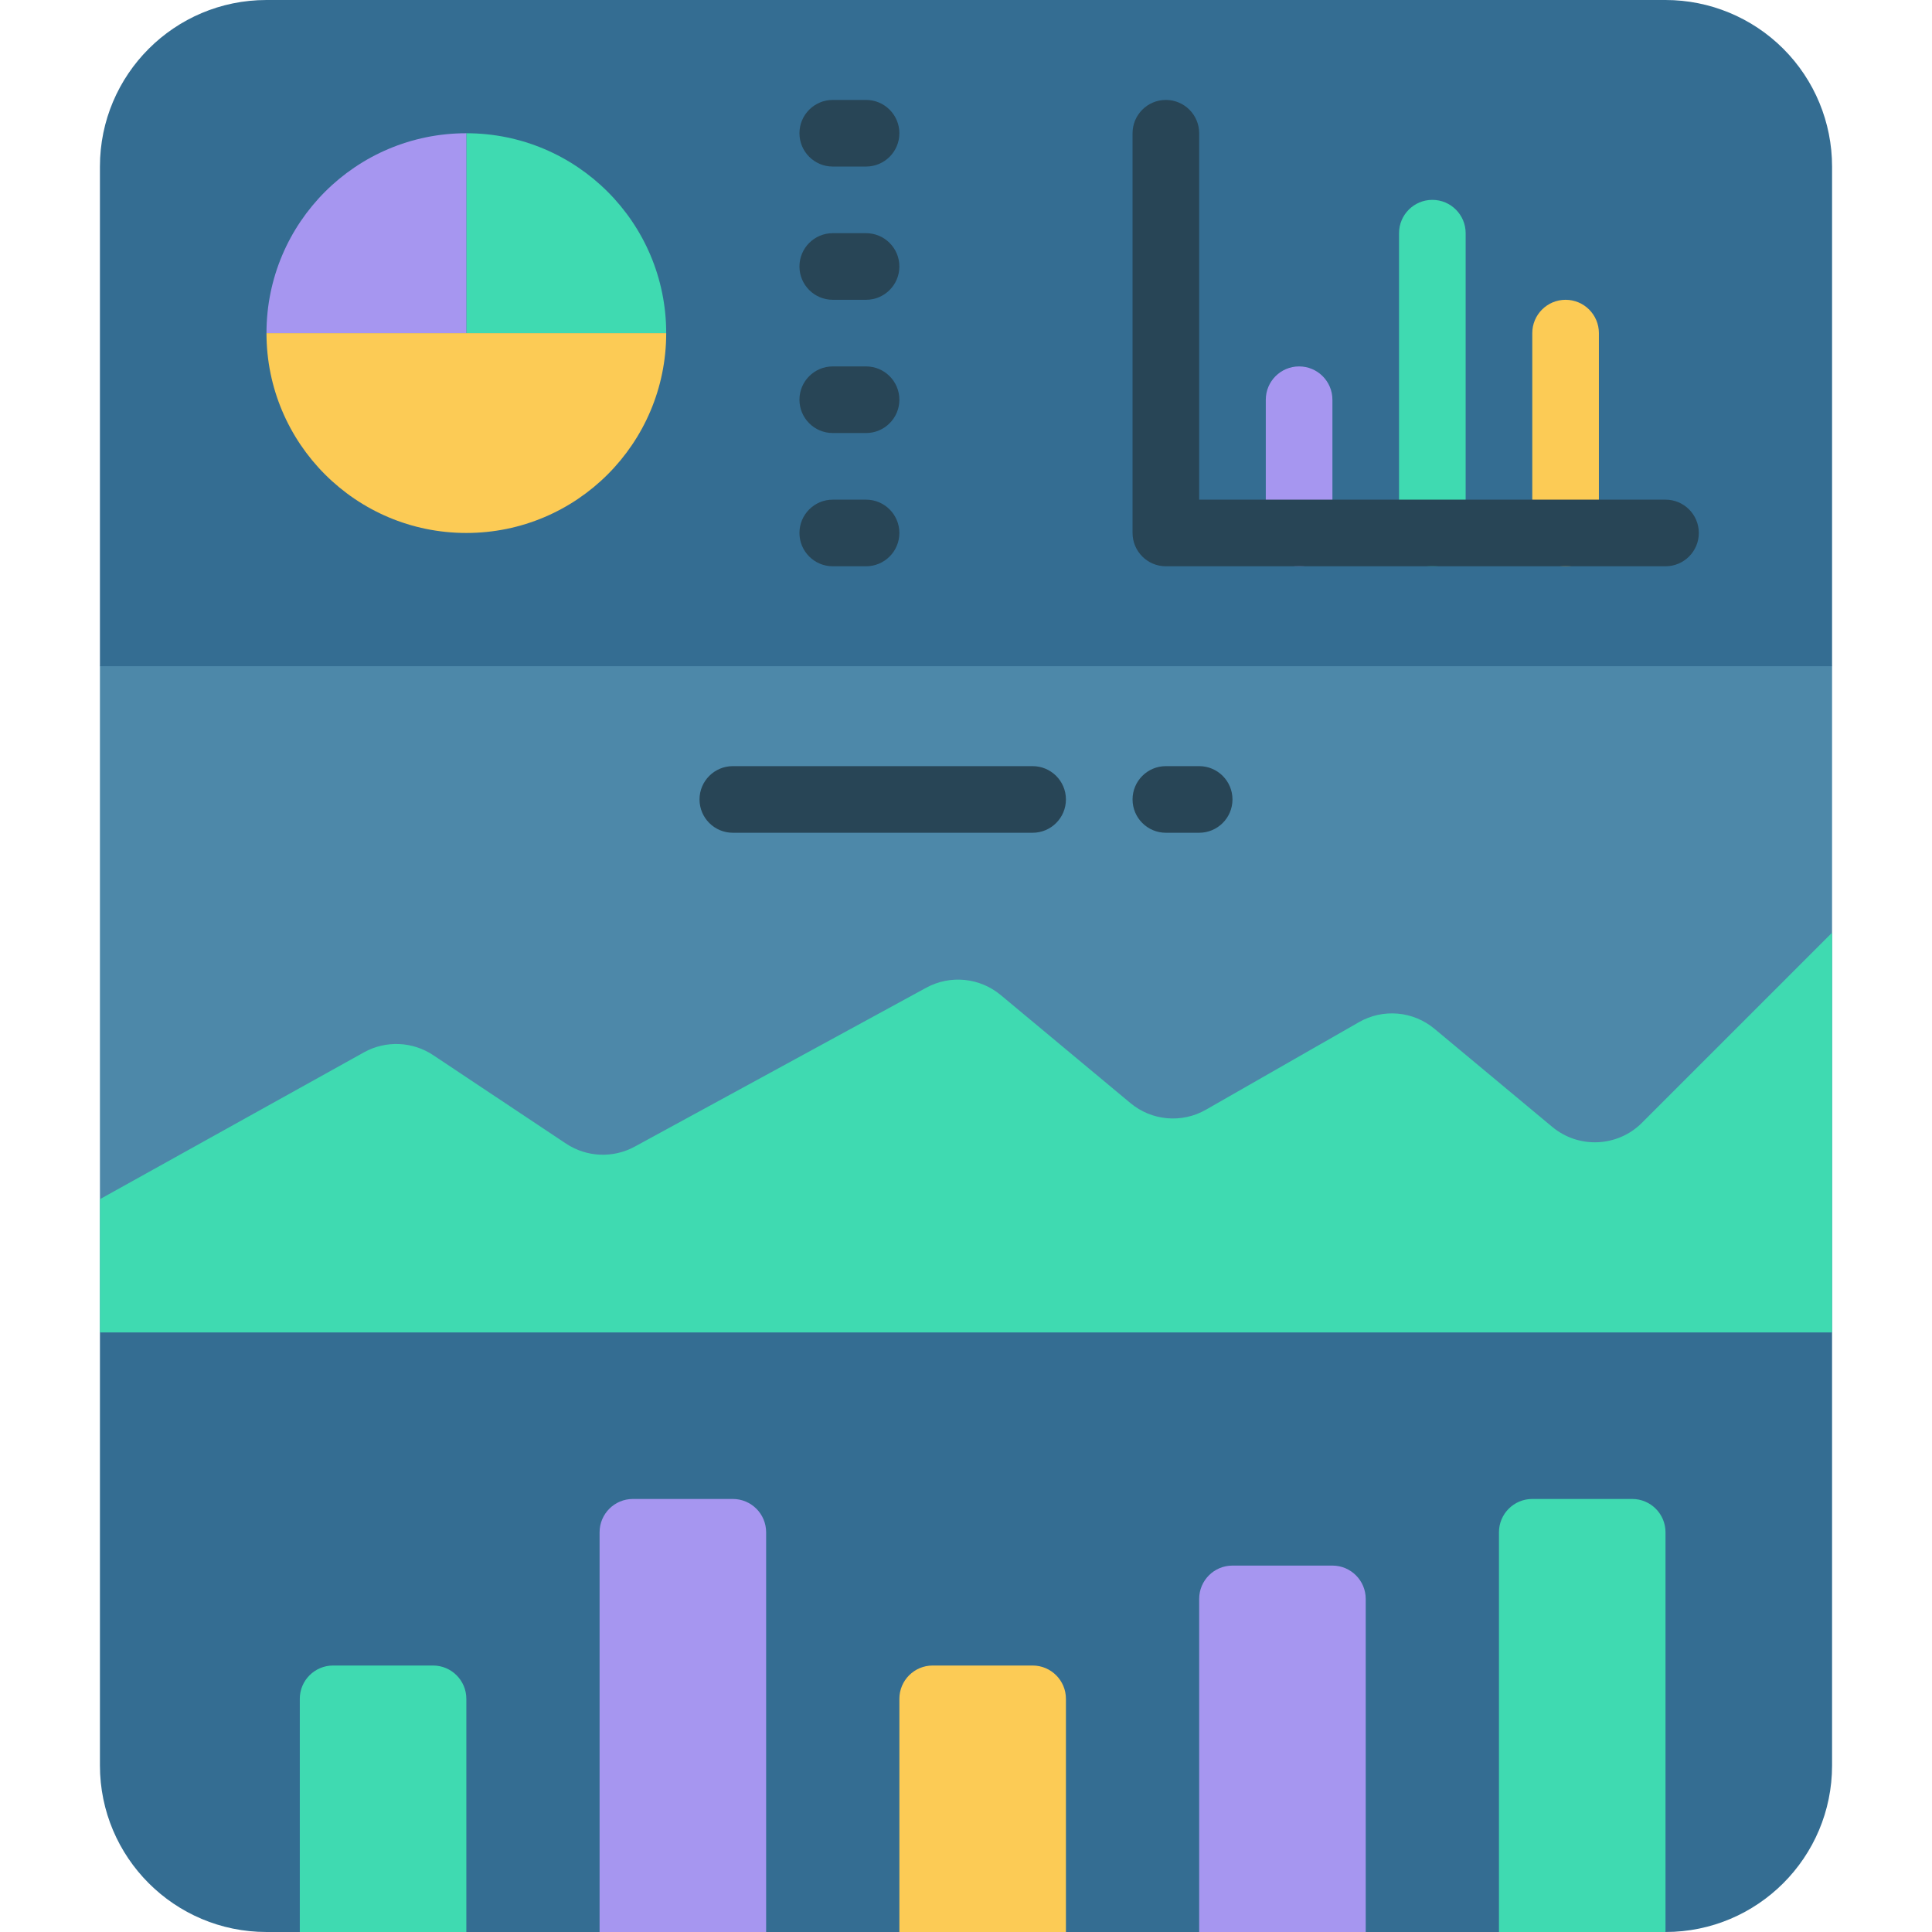 <svg xmlns="http://www.w3.org/2000/svg" height="512" viewBox="0 0 52 58" width="512"><g fill="none"><path id="Path" d="m52 40v13c0 2.761-2.239 5-5 5h-42c-2.761 0-5-2.239-5-5v-13l1-1h50z" fill="#346d92"></path><path id="Path" d="m52 20v20h-52v-20l1-1h50z" fill="#4d88a9"></path><path id="Path" d="m52 5v15h-52v-15c0-2.761 2.239-5 5-5h42c1.326 0 2.598.527 3.536 1.464.938.938 1.464 2.209 1.464 3.536z" fill="#346d92"></path><path id="Path" d="m17 10c0 3.314-2.686 6-6 6s-6-2.686-6-6z" fill="#fccb55"></path><path id="Path" d="m17 10h-6v-6c3.314 0 6 2.686 6 6z" fill="#3fdab1"></path><path id="Path" d="m11 4v6h-6c0-3.314 2.686-6 6-6z" fill="#a696f0"></path><path id="Path" d="m6 58v-7c0-.552.448-1 1-1h3c.552 0 1 .448 1 1v7z" fill="#3fdab1"></path><path id="Path" d="m24 58v-7c0-.552.448-1 1-1h3c.552 0 1 .448 1 1v7z" fill="#fccb55"></path><path id="Path" d="m33 58v-10c0-.552.448-1 1-1h3c.552 0 1 .448 1 1v10z" fill="#a696f0"></path><path id="Path" d="m15 58v-12c0-.552.448-1 1-1h3c.552 0 1 .448 1 1v12z" fill="#a696f0"></path><path id="Path" d="m42 58v-12c0-.552.448-1 1-1h3c.552 0 1 .448 1 1v12z" fill="#3fdab1"></path><path id="Path" d="m52 28v12h-52v-4l7.93-4.41c.656-.362 1.458-.327 2.08.09l3.98 2.65c.619.413 1.417.448 2.07.09l8.75-4.77c.718-.389 1.601-.302 2.23.22l3.89 3.24c.642.54 1.554.62 2.28.2l4.58-2.62c.726-.42 1.638-.34 2.28.2l3.53 2.94c.793.66 1.959.608 2.69-.12z" fill="#3fdab1"></path><g id="Lines" transform="translate(18 3)"><g fill="#284556"><path id="Path" d="m5 2h-1c-.552 0-1-.448-1-1s.448-1 1-1h1c.552 0 1 .448 1 1s-.448 1-1 1z"></path><path id="Path" d="m5 6h-1c-.552 0-1-.448-1-1s.448-1 1-1h1c.552 0 1 .448 1 1s-.448 1-1 1z"></path><path id="Path" d="m5 10h-1c-.552 0-1-.448-1-1s.448-1 1-1h1c.552 0 1 .448 1 1s-.448 1-1 1z"></path><path id="Path" d="m5 14h-1c-.552 0-1-.448-1-1s.448-1 1-1h1c.552 0 1 .448 1 1s-.448 1-1 1z"></path></g><path id="Path" d="m18 14c-.552 0-1-.448-1-1v-4c0-.552.448-1 1-1s1 .448 1 1v4c0 .552-.448 1-1 1z" fill="#a696f0"></path><path id="Path" d="m26 14c-.552 0-1-.448-1-1v-6c0-.552.448-1 1-1s1 .448 1 1v6c0 .552-.448 1-1 1z" fill="#fccb55"></path><path id="Path" d="m22 14c-.552 0-1-.448-1-1v-9c0-.552.448-1 1-1s1 .448 1 1v9c0 .552-.448 1-1 1z" fill="#3fdab1"></path><path id="Path" d="m10 22h-9c-.552 0-1-.448-1-1s.448-1 1-1h9c.552 0 1 .448 1 1s-.448 1-1 1z" fill="#284556"></path><path id="Path" d="m15 22h-1c-.552 0-1-.448-1-1s.448-1 1-1h1c.552 0 1 .448 1 1s-.448 1-1 1z" fill="#284556"></path><path id="Path" d="m29 14h-15c-.552 0-1-.448-1-1v-12c0-.552.448-1 1-1s1 .448 1 1v11h14c.552 0 1 .448 1 1s-.448 1-1 1z" fill="#284556"></path></g></g></svg>